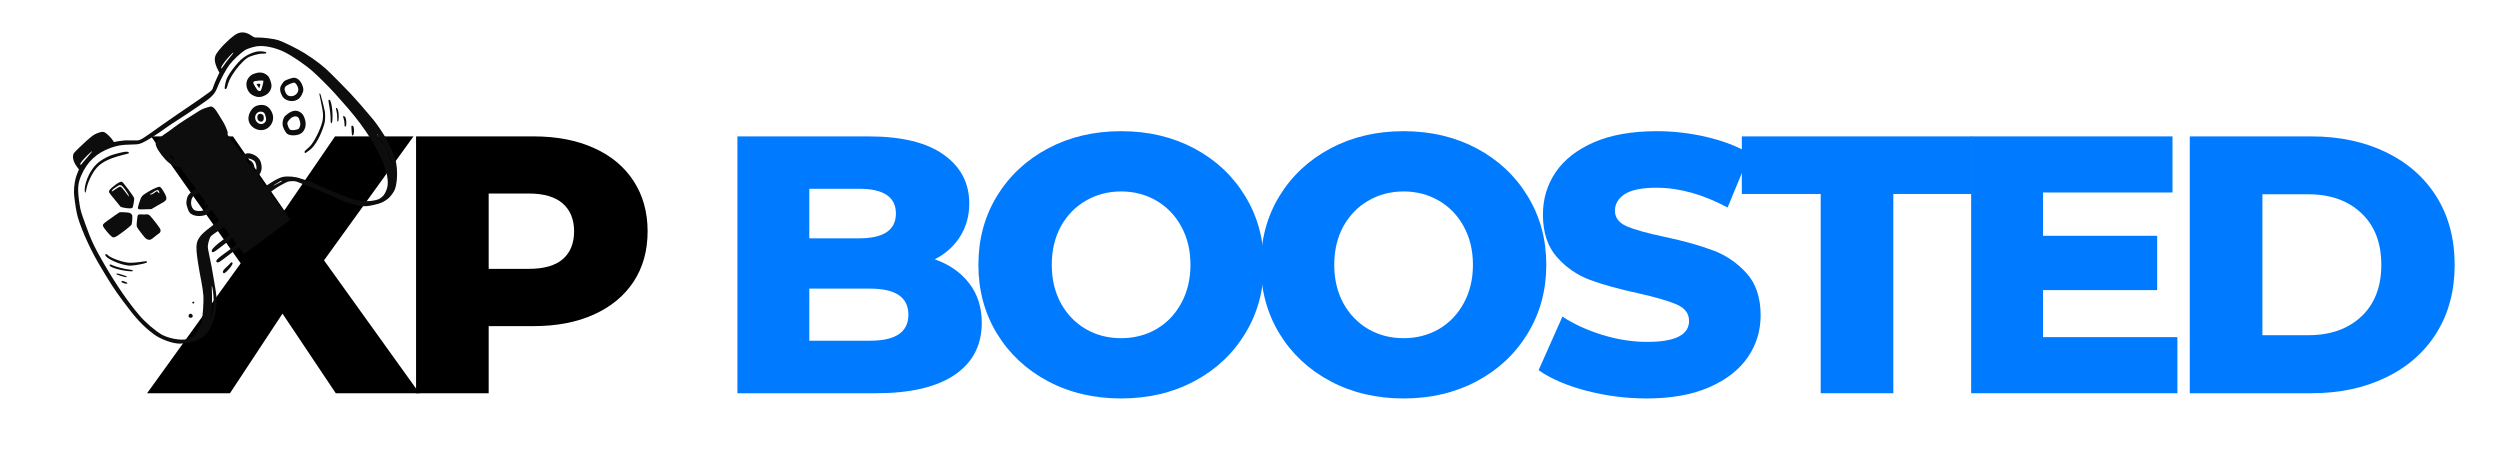 <?xml version="1.0" encoding="UTF-8"?>
<svg xmlns="http://www.w3.org/2000/svg" xmlns:xlink="http://www.w3.org/1999/xlink" width="350" zoomAndPan="magnify" viewBox="0 0 262.5 48.75" height="65" preserveAspectRatio="xMidYMid meet" version="1.0">
  <defs>
    <g></g>
    <clipPath id="af40587604">
      <path d="M 7 3 L 42 3 L 42 37 L 7 37 Z M 7 3 " clip-rule="nonzero"></path>
    </clipPath>
    <clipPath id="552e9cc94d">
      <path d="M 3.793 10.957 L 35.406 -0.363 L 45.215 27.031 L 13.605 38.352 Z M 3.793 10.957 " clip-rule="nonzero"></path>
    </clipPath>
    <clipPath id="5f6dcfc52b">
      <path d="M 3.793 10.957 L 35.406 -0.363 L 45.215 27.031 L 13.605 38.352 Z M 3.793 10.957 " clip-rule="nonzero"></path>
    </clipPath>
    <clipPath id="e2aa6a34aa">
      <path d="M 3.793 10.957 L 35.406 -0.363 L 45.215 27.031 L 13.605 38.352 Z M 3.793 10.957 " clip-rule="nonzero"></path>
    </clipPath>
    <clipPath id="dada58a83b">
      <path d="M 23 5 L 28 5 L 28 10 L 23 10 Z M 23 5 " clip-rule="nonzero"></path>
    </clipPath>
    <clipPath id="8b6694bc81">
      <path d="M 3.793 10.957 L 35.406 -0.363 L 45.215 27.031 L 13.605 38.352 Z M 3.793 10.957 " clip-rule="nonzero"></path>
    </clipPath>
    <clipPath id="bca721d773">
      <path d="M 3.793 10.957 L 35.406 -0.363 L 45.215 27.031 L 13.605 38.352 Z M 3.793 10.957 " clip-rule="nonzero"></path>
    </clipPath>
    <clipPath id="2c5aa558dc">
      <path d="M 3.793 10.957 L 35.406 -0.363 L 45.215 27.031 L 13.605 38.352 Z M 3.793 10.957 " clip-rule="nonzero"></path>
    </clipPath>
    <clipPath id="e6925257ec">
      <path d="M 25 7 L 29 7 L 29 11 L 25 11 Z M 25 7 " clip-rule="nonzero"></path>
    </clipPath>
    <clipPath id="0b31488950">
      <path d="M 3.793 10.957 L 35.406 -0.363 L 45.215 27.031 L 13.605 38.352 Z M 3.793 10.957 " clip-rule="nonzero"></path>
    </clipPath>
    <clipPath id="13aa5ba113">
      <path d="M 3.793 10.957 L 35.406 -0.363 L 45.215 27.031 L 13.605 38.352 Z M 3.793 10.957 " clip-rule="nonzero"></path>
    </clipPath>
    <clipPath id="03644eea5b">
      <path d="M 3.793 10.957 L 35.406 -0.363 L 45.215 27.031 L 13.605 38.352 Z M 3.793 10.957 " clip-rule="nonzero"></path>
    </clipPath>
    <clipPath id="690999aeec">
      <path d="M 26 8 L 28 8 L 28 10 L 26 10 Z M 26 8 " clip-rule="nonzero"></path>
    </clipPath>
    <clipPath id="d3a745df5e">
      <path d="M 3.793 10.957 L 35.406 -0.363 L 45.215 27.031 L 13.605 38.352 Z M 3.793 10.957 " clip-rule="nonzero"></path>
    </clipPath>
    <clipPath id="46de9f7572">
      <path d="M 3.793 10.957 L 35.406 -0.363 L 45.215 27.031 L 13.605 38.352 Z M 3.793 10.957 " clip-rule="nonzero"></path>
    </clipPath>
    <clipPath id="a999424105">
      <path d="M 3.793 10.957 L 35.406 -0.363 L 45.215 27.031 L 13.605 38.352 Z M 3.793 10.957 " clip-rule="nonzero"></path>
    </clipPath>
    <clipPath id="16a6e71500">
      <path d="M 16 11 L 24 11 L 24 18 L 16 18 Z M 16 11 " clip-rule="nonzero"></path>
    </clipPath>
    <clipPath id="458bcc9f40">
      <path d="M 3.793 10.957 L 35.406 -0.363 L 45.215 27.031 L 13.605 38.352 Z M 3.793 10.957 " clip-rule="nonzero"></path>
    </clipPath>
    <clipPath id="c74f0db901">
      <path d="M 3.793 10.957 L 35.406 -0.363 L 45.215 27.031 L 13.605 38.352 Z M 3.793 10.957 " clip-rule="nonzero"></path>
    </clipPath>
    <clipPath id="127a322d89">
      <path d="M 3.793 10.957 L 35.406 -0.363 L 45.215 27.031 L 13.605 38.352 Z M 3.793 10.957 " clip-rule="nonzero"></path>
    </clipPath>
    <clipPath id="bd9b0504d6">
      <path d="M 29 8 L 32 8 L 32 11 L 29 11 Z M 29 8 " clip-rule="nonzero"></path>
    </clipPath>
    <clipPath id="660792e90f">
      <path d="M 3.793 10.957 L 35.406 -0.363 L 45.215 27.031 L 13.605 38.352 Z M 3.793 10.957 " clip-rule="nonzero"></path>
    </clipPath>
    <clipPath id="e4a1f383d7">
      <path d="M 3.793 10.957 L 35.406 -0.363 L 45.215 27.031 L 13.605 38.352 Z M 3.793 10.957 " clip-rule="nonzero"></path>
    </clipPath>
    <clipPath id="18db15d7f2">
      <path d="M 3.793 10.957 L 35.406 -0.363 L 45.215 27.031 L 13.605 38.352 Z M 3.793 10.957 " clip-rule="nonzero"></path>
    </clipPath>
    <clipPath id="b327c4e1c8">
      <path d="M 8 15 L 14 15 L 14 21 L 8 21 Z M 8 15 " clip-rule="nonzero"></path>
    </clipPath>
    <clipPath id="52e0f29010">
      <path d="M 3.793 10.957 L 35.406 -0.363 L 45.215 27.031 L 13.605 38.352 Z M 3.793 10.957 " clip-rule="nonzero"></path>
    </clipPath>
    <clipPath id="6bb92a9f4e">
      <path d="M 3.793 10.957 L 35.406 -0.363 L 45.215 27.031 L 13.605 38.352 Z M 3.793 10.957 " clip-rule="nonzero"></path>
    </clipPath>
    <clipPath id="b9d23fe8a7">
      <path d="M 3.793 10.957 L 35.406 -0.363 L 45.215 27.031 L 13.605 38.352 Z M 3.793 10.957 " clip-rule="nonzero"></path>
    </clipPath>
    <clipPath id="66b404a461">
      <path d="M 26 11 L 29 11 L 29 14 L 26 14 Z M 26 11 " clip-rule="nonzero"></path>
    </clipPath>
    <clipPath id="4e2ba4b246">
      <path d="M 3.793 10.957 L 35.406 -0.363 L 45.215 27.031 L 13.605 38.352 Z M 3.793 10.957 " clip-rule="nonzero"></path>
    </clipPath>
    <clipPath id="993fc33002">
      <path d="M 3.793 10.957 L 35.406 -0.363 L 45.215 27.031 L 13.605 38.352 Z M 3.793 10.957 " clip-rule="nonzero"></path>
    </clipPath>
    <clipPath id="f3994144ae">
      <path d="M 3.793 10.957 L 35.406 -0.363 L 45.215 27.031 L 13.605 38.352 Z M 3.793 10.957 " clip-rule="nonzero"></path>
    </clipPath>
    <clipPath id="01ee8bb8fc">
      <path d="M 27 11 L 28 11 L 28 13 L 27 13 Z M 27 11 " clip-rule="nonzero"></path>
    </clipPath>
    <clipPath id="205f51e287">
      <path d="M 3.793 10.957 L 35.406 -0.363 L 45.215 27.031 L 13.605 38.352 Z M 3.793 10.957 " clip-rule="nonzero"></path>
    </clipPath>
    <clipPath id="479c075207">
      <path d="M 3.793 10.957 L 35.406 -0.363 L 45.215 27.031 L 13.605 38.352 Z M 3.793 10.957 " clip-rule="nonzero"></path>
    </clipPath>
    <clipPath id="c5dd0e536e">
      <path d="M 3.793 10.957 L 35.406 -0.363 L 45.215 27.031 L 13.605 38.352 Z M 3.793 10.957 " clip-rule="nonzero"></path>
    </clipPath>
    <clipPath id="270f198bd4">
      <path d="M 31 9 L 35 9 L 35 17 L 31 17 Z M 31 9 " clip-rule="nonzero"></path>
    </clipPath>
    <clipPath id="8d92c3f183">
      <path d="M 3.793 10.957 L 35.406 -0.363 L 45.215 27.031 L 13.605 38.352 Z M 3.793 10.957 " clip-rule="nonzero"></path>
    </clipPath>
    <clipPath id="20511c1c23">
      <path d="M 3.793 10.957 L 35.406 -0.363 L 45.215 27.031 L 13.605 38.352 Z M 3.793 10.957 " clip-rule="nonzero"></path>
    </clipPath>
    <clipPath id="d384bd87dc">
      <path d="M 3.793 10.957 L 35.406 -0.363 L 45.215 27.031 L 13.605 38.352 Z M 3.793 10.957 " clip-rule="nonzero"></path>
    </clipPath>
    <clipPath id="935a529261">
      <path d="M 29 11 L 33 11 L 33 15 L 29 15 Z M 29 11 " clip-rule="nonzero"></path>
    </clipPath>
    <clipPath id="5f292b9b6e">
      <path d="M 3.793 10.957 L 35.406 -0.363 L 45.215 27.031 L 13.605 38.352 Z M 3.793 10.957 " clip-rule="nonzero"></path>
    </clipPath>
    <clipPath id="c9b531a395">
      <path d="M 3.793 10.957 L 35.406 -0.363 L 45.215 27.031 L 13.605 38.352 Z M 3.793 10.957 " clip-rule="nonzero"></path>
    </clipPath>
    <clipPath id="0f695377f8">
      <path d="M 3.793 10.957 L 35.406 -0.363 L 45.215 27.031 L 13.605 38.352 Z M 3.793 10.957 " clip-rule="nonzero"></path>
    </clipPath>
    <clipPath id="a3c2e87add">
      <path d="M 34 10 L 35 10 L 35 13 L 34 13 Z M 34 10 " clip-rule="nonzero"></path>
    </clipPath>
    <clipPath id="133a38ead8">
      <path d="M 3.793 10.957 L 35.406 -0.363 L 45.215 27.031 L 13.605 38.352 Z M 3.793 10.957 " clip-rule="nonzero"></path>
    </clipPath>
    <clipPath id="6ca4309762">
      <path d="M 3.793 10.957 L 35.406 -0.363 L 45.215 27.031 L 13.605 38.352 Z M 3.793 10.957 " clip-rule="nonzero"></path>
    </clipPath>
    <clipPath id="a78652cbb0">
      <path d="M 3.793 10.957 L 35.406 -0.363 L 45.215 27.031 L 13.605 38.352 Z M 3.793 10.957 " clip-rule="nonzero"></path>
    </clipPath>
    <clipPath id="85d458b18a">
      <path d="M 11 19 L 15 19 L 15 22 L 11 22 Z M 11 19 " clip-rule="nonzero"></path>
    </clipPath>
    <clipPath id="baa7077132">
      <path d="M 3.793 10.957 L 35.406 -0.363 L 45.215 27.031 L 13.605 38.352 Z M 3.793 10.957 " clip-rule="nonzero"></path>
    </clipPath>
    <clipPath id="277a03a171">
      <path d="M 3.793 10.957 L 35.406 -0.363 L 45.215 27.031 L 13.605 38.352 Z M 3.793 10.957 " clip-rule="nonzero"></path>
    </clipPath>
    <clipPath id="4ecadf8244">
      <path d="M 3.793 10.957 L 35.406 -0.363 L 45.215 27.031 L 13.605 38.352 Z M 3.793 10.957 " clip-rule="nonzero"></path>
    </clipPath>
    <clipPath id="e0fbf50fb7">
      <path d="M 35 11 L 36 11 L 36 13 L 35 13 Z M 35 11 " clip-rule="nonzero"></path>
    </clipPath>
    <clipPath id="3c48974f06">
      <path d="M 3.793 10.957 L 35.406 -0.363 L 45.215 27.031 L 13.605 38.352 Z M 3.793 10.957 " clip-rule="nonzero"></path>
    </clipPath>
    <clipPath id="5a903c13fb">
      <path d="M 3.793 10.957 L 35.406 -0.363 L 45.215 27.031 L 13.605 38.352 Z M 3.793 10.957 " clip-rule="nonzero"></path>
    </clipPath>
    <clipPath id="bc2edced60">
      <path d="M 3.793 10.957 L 35.406 -0.363 L 45.215 27.031 L 13.605 38.352 Z M 3.793 10.957 " clip-rule="nonzero"></path>
    </clipPath>
    <clipPath id="ac4f5255a9">
      <path d="M 36 12 L 37 12 L 37 14 L 36 14 Z M 36 12 " clip-rule="nonzero"></path>
    </clipPath>
    <clipPath id="92a2f12c95">
      <path d="M 3.793 10.957 L 35.406 -0.363 L 45.215 27.031 L 13.605 38.352 Z M 3.793 10.957 " clip-rule="nonzero"></path>
    </clipPath>
    <clipPath id="a5669e6906">
      <path d="M 3.793 10.957 L 35.406 -0.363 L 45.215 27.031 L 13.605 38.352 Z M 3.793 10.957 " clip-rule="nonzero"></path>
    </clipPath>
    <clipPath id="dd7f29855c">
      <path d="M 3.793 10.957 L 35.406 -0.363 L 45.215 27.031 L 13.605 38.352 Z M 3.793 10.957 " clip-rule="nonzero"></path>
    </clipPath>
    <clipPath id="8cd10191b3">
      <path d="M 23 16 L 24 16 L 24 18 L 23 18 Z M 23 16 " clip-rule="nonzero"></path>
    </clipPath>
    <clipPath id="06cd5795e5">
      <path d="M 3.793 10.957 L 35.406 -0.363 L 45.215 27.031 L 13.605 38.352 Z M 3.793 10.957 " clip-rule="nonzero"></path>
    </clipPath>
    <clipPath id="28d21047ee">
      <path d="M 3.793 10.957 L 35.406 -0.363 L 45.215 27.031 L 13.605 38.352 Z M 3.793 10.957 " clip-rule="nonzero"></path>
    </clipPath>
    <clipPath id="f927208d34">
      <path d="M 3.793 10.957 L 35.406 -0.363 L 45.215 27.031 L 13.605 38.352 Z M 3.793 10.957 " clip-rule="nonzero"></path>
    </clipPath>
    <clipPath id="ec8ed4731c">
      <path d="M 24 16 L 28 16 L 28 19 L 24 19 Z M 24 16 " clip-rule="nonzero"></path>
    </clipPath>
    <clipPath id="f774a1a666">
      <path d="M 3.793 10.957 L 35.406 -0.363 L 45.215 27.031 L 13.605 38.352 Z M 3.793 10.957 " clip-rule="nonzero"></path>
    </clipPath>
    <clipPath id="ac3da862fe">
      <path d="M 3.793 10.957 L 35.406 -0.363 L 45.215 27.031 L 13.605 38.352 Z M 3.793 10.957 " clip-rule="nonzero"></path>
    </clipPath>
    <clipPath id="fe4b720b1a">
      <path d="M 3.793 10.957 L 35.406 -0.363 L 45.215 27.031 L 13.605 38.352 Z M 3.793 10.957 " clip-rule="nonzero"></path>
    </clipPath>
    <clipPath id="45bdfe0960">
      <path d="M 26 16 L 27 16 L 27 18 L 26 18 Z M 26 16 " clip-rule="nonzero"></path>
    </clipPath>
    <clipPath id="3e4a01b310">
      <path d="M 3.793 10.957 L 35.406 -0.363 L 45.215 27.031 L 13.605 38.352 Z M 3.793 10.957 " clip-rule="nonzero"></path>
    </clipPath>
    <clipPath id="7433d0a615">
      <path d="M 3.793 10.957 L 35.406 -0.363 L 45.215 27.031 L 13.605 38.352 Z M 3.793 10.957 " clip-rule="nonzero"></path>
    </clipPath>
    <clipPath id="343e7ca5ce">
      <path d="M 3.793 10.957 L 35.406 -0.363 L 45.215 27.031 L 13.605 38.352 Z M 3.793 10.957 " clip-rule="nonzero"></path>
    </clipPath>
    <clipPath id="f6c2497ba9">
      <path d="M 14 19 L 18 19 L 18 22 L 14 22 Z M 14 19 " clip-rule="nonzero"></path>
    </clipPath>
    <clipPath id="b6e1034a8f">
      <path d="M 3.793 10.957 L 35.406 -0.363 L 45.215 27.031 L 13.605 38.352 Z M 3.793 10.957 " clip-rule="nonzero"></path>
    </clipPath>
    <clipPath id="f45642600e">
      <path d="M 3.793 10.957 L 35.406 -0.363 L 45.215 27.031 L 13.605 38.352 Z M 3.793 10.957 " clip-rule="nonzero"></path>
    </clipPath>
    <clipPath id="998d4e4142">
      <path d="M 3.793 10.957 L 35.406 -0.363 L 45.215 27.031 L 13.605 38.352 Z M 3.793 10.957 " clip-rule="nonzero"></path>
    </clipPath>
    <clipPath id="370d1b5443">
      <path d="M 22 17 L 23 17 L 23 19 L 22 19 Z M 22 17 " clip-rule="nonzero"></path>
    </clipPath>
    <clipPath id="26dd1675cb">
      <path d="M 3.793 10.957 L 35.406 -0.363 L 45.215 27.031 L 13.605 38.352 Z M 3.793 10.957 " clip-rule="nonzero"></path>
    </clipPath>
    <clipPath id="75cc9bec97">
      <path d="M 3.793 10.957 L 35.406 -0.363 L 45.215 27.031 L 13.605 38.352 Z M 3.793 10.957 " clip-rule="nonzero"></path>
    </clipPath>
    <clipPath id="db3cb928b8">
      <path d="M 3.793 10.957 L 35.406 -0.363 L 45.215 27.031 L 13.605 38.352 Z M 3.793 10.957 " clip-rule="nonzero"></path>
    </clipPath>
    <clipPath id="49c31ffc39">
      <path d="M 20 18 L 22 18 L 22 20 L 20 20 Z M 20 18 " clip-rule="nonzero"></path>
    </clipPath>
    <clipPath id="3f664d0aba">
      <path d="M 3.793 10.957 L 35.406 -0.363 L 45.215 27.031 L 13.605 38.352 Z M 3.793 10.957 " clip-rule="nonzero"></path>
    </clipPath>
    <clipPath id="9128c92e87">
      <path d="M 3.793 10.957 L 35.406 -0.363 L 45.215 27.031 L 13.605 38.352 Z M 3.793 10.957 " clip-rule="nonzero"></path>
    </clipPath>
    <clipPath id="d1bf0b180b">
      <path d="M 3.793 10.957 L 35.406 -0.363 L 45.215 27.031 L 13.605 38.352 Z M 3.793 10.957 " clip-rule="nonzero"></path>
    </clipPath>
    <clipPath id="251c0b6caf">
      <path d="M 36 13 L 38 13 L 38 15 L 36 15 Z M 36 13 " clip-rule="nonzero"></path>
    </clipPath>
    <clipPath id="7b6eed0bfa">
      <path d="M 3.793 10.957 L 35.406 -0.363 L 45.215 27.031 L 13.605 38.352 Z M 3.793 10.957 " clip-rule="nonzero"></path>
    </clipPath>
    <clipPath id="edbe1633cd">
      <path d="M 3.793 10.957 L 35.406 -0.363 L 45.215 27.031 L 13.605 38.352 Z M 3.793 10.957 " clip-rule="nonzero"></path>
    </clipPath>
    <clipPath id="d3c52862cd">
      <path d="M 3.793 10.957 L 35.406 -0.363 L 45.215 27.031 L 13.605 38.352 Z M 3.793 10.957 " clip-rule="nonzero"></path>
    </clipPath>
    <clipPath id="e73c498534">
      <path d="M 10 22 L 14 22 L 14 25 L 10 25 Z M 10 22 " clip-rule="nonzero"></path>
    </clipPath>
    <clipPath id="f4967df16f">
      <path d="M 3.793 10.957 L 35.406 -0.363 L 45.215 27.031 L 13.605 38.352 Z M 3.793 10.957 " clip-rule="nonzero"></path>
    </clipPath>
    <clipPath id="b11609f10b">
      <path d="M 3.793 10.957 L 35.406 -0.363 L 45.215 27.031 L 13.605 38.352 Z M 3.793 10.957 " clip-rule="nonzero"></path>
    </clipPath>
    <clipPath id="330dc4b167">
      <path d="M 3.793 10.957 L 35.406 -0.363 L 45.215 27.031 L 13.605 38.352 Z M 3.793 10.957 " clip-rule="nonzero"></path>
    </clipPath>
    <clipPath id="76be38a9a8">
      <path d="M 19 19 L 23 19 L 23 23 L 19 23 Z M 19 19 " clip-rule="nonzero"></path>
    </clipPath>
    <clipPath id="81903fa696">
      <path d="M 3.793 10.957 L 35.406 -0.363 L 45.215 27.031 L 13.605 38.352 Z M 3.793 10.957 " clip-rule="nonzero"></path>
    </clipPath>
    <clipPath id="f3ee913e44">
      <path d="M 3.793 10.957 L 35.406 -0.363 L 45.215 27.031 L 13.605 38.352 Z M 3.793 10.957 " clip-rule="nonzero"></path>
    </clipPath>
    <clipPath id="750005be6a">
      <path d="M 3.793 10.957 L 35.406 -0.363 L 45.215 27.031 L 13.605 38.352 Z M 3.793 10.957 " clip-rule="nonzero"></path>
    </clipPath>
    <clipPath id="4e81d9b05a">
      <path d="M 21 20 L 22 20 L 22 22 L 21 22 Z M 21 20 " clip-rule="nonzero"></path>
    </clipPath>
    <clipPath id="3bad9a60c9">
      <path d="M 3.793 10.957 L 35.406 -0.363 L 45.215 27.031 L 13.605 38.352 Z M 3.793 10.957 " clip-rule="nonzero"></path>
    </clipPath>
    <clipPath id="1d9b7cd0e3">
      <path d="M 3.793 10.957 L 35.406 -0.363 L 45.215 27.031 L 13.605 38.352 Z M 3.793 10.957 " clip-rule="nonzero"></path>
    </clipPath>
    <clipPath id="b3f45cfc22">
      <path d="M 3.793 10.957 L 35.406 -0.363 L 45.215 27.031 L 13.605 38.352 Z M 3.793 10.957 " clip-rule="nonzero"></path>
    </clipPath>
    <clipPath id="130acd0938">
      <path d="M 14 22 L 17 22 L 17 26 L 14 26 Z M 14 22 " clip-rule="nonzero"></path>
    </clipPath>
    <clipPath id="b65eecab43">
      <path d="M 3.793 10.957 L 35.406 -0.363 L 45.215 27.031 L 13.605 38.352 Z M 3.793 10.957 " clip-rule="nonzero"></path>
    </clipPath>
    <clipPath id="533bfc93b5">
      <path d="M 3.793 10.957 L 35.406 -0.363 L 45.215 27.031 L 13.605 38.352 Z M 3.793 10.957 " clip-rule="nonzero"></path>
    </clipPath>
    <clipPath id="80bc7fa6f1">
      <path d="M 3.793 10.957 L 35.406 -0.363 L 45.215 27.031 L 13.605 38.352 Z M 3.793 10.957 " clip-rule="nonzero"></path>
    </clipPath>
    <clipPath id="8abdde0c2a">
      <path d="M 11 26 L 16 26 L 16 28 L 11 28 Z M 11 26 " clip-rule="nonzero"></path>
    </clipPath>
    <clipPath id="3d77a9a259">
      <path d="M 3.793 10.957 L 35.406 -0.363 L 45.215 27.031 L 13.605 38.352 Z M 3.793 10.957 " clip-rule="nonzero"></path>
    </clipPath>
    <clipPath id="f28f85b640">
      <path d="M 3.793 10.957 L 35.406 -0.363 L 45.215 27.031 L 13.605 38.352 Z M 3.793 10.957 " clip-rule="nonzero"></path>
    </clipPath>
    <clipPath id="27f41ba162">
      <path d="M 3.793 10.957 L 35.406 -0.363 L 45.215 27.031 L 13.605 38.352 Z M 3.793 10.957 " clip-rule="nonzero"></path>
    </clipPath>
    <clipPath id="ef633c7f04">
      <path d="M 11 27 L 14 27 L 14 29 L 11 29 Z M 11 27 " clip-rule="nonzero"></path>
    </clipPath>
    <clipPath id="b491e6e4f4">
      <path d="M 3.793 10.957 L 35.406 -0.363 L 45.215 27.031 L 13.605 38.352 Z M 3.793 10.957 " clip-rule="nonzero"></path>
    </clipPath>
    <clipPath id="b657bca9c6">
      <path d="M 3.793 10.957 L 35.406 -0.363 L 45.215 27.031 L 13.605 38.352 Z M 3.793 10.957 " clip-rule="nonzero"></path>
    </clipPath>
    <clipPath id="b9d6e5ea37">
      <path d="M 3.793 10.957 L 35.406 -0.363 L 45.215 27.031 L 13.605 38.352 Z M 3.793 10.957 " clip-rule="nonzero"></path>
    </clipPath>
    <clipPath id="208c848677">
      <path d="M 12 28 L 14 28 L 14 30 L 12 30 Z M 12 28 " clip-rule="nonzero"></path>
    </clipPath>
    <clipPath id="81c1aff210">
      <path d="M 3.793 10.957 L 35.406 -0.363 L 45.215 27.031 L 13.605 38.352 Z M 3.793 10.957 " clip-rule="nonzero"></path>
    </clipPath>
    <clipPath id="bb45325e5c">
      <path d="M 3.793 10.957 L 35.406 -0.363 L 45.215 27.031 L 13.605 38.352 Z M 3.793 10.957 " clip-rule="nonzero"></path>
    </clipPath>
    <clipPath id="2f02f63846">
      <path d="M 3.793 10.957 L 35.406 -0.363 L 45.215 27.031 L 13.605 38.352 Z M 3.793 10.957 " clip-rule="nonzero"></path>
    </clipPath>
    <clipPath id="442c65cfd2">
      <path d="M 12 29 L 14 29 L 14 30 L 12 30 Z M 12 29 " clip-rule="nonzero"></path>
    </clipPath>
    <clipPath id="869ea37956">
      <path d="M 3.793 10.957 L 35.406 -0.363 L 45.215 27.031 L 13.605 38.352 Z M 3.793 10.957 " clip-rule="nonzero"></path>
    </clipPath>
    <clipPath id="3a92569720">
      <path d="M 3.793 10.957 L 35.406 -0.363 L 45.215 27.031 L 13.605 38.352 Z M 3.793 10.957 " clip-rule="nonzero"></path>
    </clipPath>
    <clipPath id="6c62139175">
      <path d="M 3.793 10.957 L 35.406 -0.363 L 45.215 27.031 L 13.605 38.352 Z M 3.793 10.957 " clip-rule="nonzero"></path>
    </clipPath>
    <clipPath id="706c7a26ac">
      <path d="M 20 31 L 21 31 L 21 32 L 20 32 Z M 20 31 " clip-rule="nonzero"></path>
    </clipPath>
    <clipPath id="b5483386d5">
      <path d="M 3.793 10.957 L 35.406 -0.363 L 45.215 27.031 L 13.605 38.352 Z M 3.793 10.957 " clip-rule="nonzero"></path>
    </clipPath>
    <clipPath id="6e0acd1a0c">
      <path d="M 3.793 10.957 L 35.406 -0.363 L 45.215 27.031 L 13.605 38.352 Z M 3.793 10.957 " clip-rule="nonzero"></path>
    </clipPath>
    <clipPath id="dd7700dec1">
      <path d="M 3.793 10.957 L 35.406 -0.363 L 45.215 27.031 L 13.605 38.352 Z M 3.793 10.957 " clip-rule="nonzero"></path>
    </clipPath>
    <clipPath id="e4c8ce4104">
      <path d="M 19 32 L 21 32 L 21 34 L 19 34 Z M 19 32 " clip-rule="nonzero"></path>
    </clipPath>
    <clipPath id="2ff4c603ca">
      <path d="M 3.793 10.957 L 35.406 -0.363 L 45.215 27.031 L 13.605 38.352 Z M 3.793 10.957 " clip-rule="nonzero"></path>
    </clipPath>
    <clipPath id="2d7c6f026e">
      <path d="M 3.793 10.957 L 35.406 -0.363 L 45.215 27.031 L 13.605 38.352 Z M 3.793 10.957 " clip-rule="nonzero"></path>
    </clipPath>
    <clipPath id="32ead43ae6">
      <path d="M 3.793 10.957 L 35.406 -0.363 L 45.215 27.031 L 13.605 38.352 Z M 3.793 10.957 " clip-rule="nonzero"></path>
    </clipPath>
    <clipPath id="c2190e9a8b">
      <path d="M 22 22 L 27 22 L 27 27 L 22 27 Z M 22 22 " clip-rule="nonzero"></path>
    </clipPath>
    <clipPath id="8bf62cb76e">
      <path d="M 3.793 10.957 L 35.406 -0.363 L 45.215 27.031 L 13.605 38.352 Z M 3.793 10.957 " clip-rule="nonzero"></path>
    </clipPath>
    <clipPath id="28c1c0a490">
      <path d="M 3.793 10.957 L 35.406 -0.363 L 45.215 27.031 L 13.605 38.352 Z M 3.793 10.957 " clip-rule="nonzero"></path>
    </clipPath>
    <clipPath id="be4a1860cd">
      <path d="M 3.793 10.957 L 35.406 -0.363 L 45.215 27.031 L 13.605 38.352 Z M 3.793 10.957 " clip-rule="nonzero"></path>
    </clipPath>
    <clipPath id="3ee619d097">
      <path d="M 22 25 L 26 25 L 26 28 L 22 28 Z M 22 25 " clip-rule="nonzero"></path>
    </clipPath>
    <clipPath id="2f62ceeb8f">
      <path d="M 3.793 10.957 L 35.406 -0.363 L 45.215 27.031 L 13.605 38.352 Z M 3.793 10.957 " clip-rule="nonzero"></path>
    </clipPath>
    <clipPath id="f09cb5cfbd">
      <path d="M 3.793 10.957 L 35.406 -0.363 L 45.215 27.031 L 13.605 38.352 Z M 3.793 10.957 " clip-rule="nonzero"></path>
    </clipPath>
    <clipPath id="5f4f067a0a">
      <path d="M 3.793 10.957 L 35.406 -0.363 L 45.215 27.031 L 13.605 38.352 Z M 3.793 10.957 " clip-rule="nonzero"></path>
    </clipPath>
    <clipPath id="7db1ca3bec">
      <path d="M 23 27 L 25 27 L 25 29 L 23 29 Z M 23 27 " clip-rule="nonzero"></path>
    </clipPath>
    <clipPath id="399b9f6848">
      <path d="M 3.793 10.957 L 35.406 -0.363 L 45.215 27.031 L 13.605 38.352 Z M 3.793 10.957 " clip-rule="nonzero"></path>
    </clipPath>
    <clipPath id="45f473b4f0">
      <path d="M 3.793 10.957 L 35.406 -0.363 L 45.215 27.031 L 13.605 38.352 Z M 3.793 10.957 " clip-rule="nonzero"></path>
    </clipPath>
    <clipPath id="b760a7fc3e">
      <path d="M 3.793 10.957 L 35.406 -0.363 L 45.215 27.031 L 13.605 38.352 Z M 3.793 10.957 " clip-rule="nonzero"></path>
    </clipPath>
    <clipPath id="8bc670e3b5">
      <path d="M 16 11 L 31 11 L 31 27 L 16 27 Z M 16 11 " clip-rule="nonzero"></path>
    </clipPath>
    <clipPath id="33c7fa299b">
      <path d="M 16.984 14.961 L 21.852 11.375 L 30.48 23.094 L 25.613 26.676 Z M 16.984 14.961 " clip-rule="nonzero"></path>
    </clipPath>
  </defs>
  <g fill="#000000" fill-opacity="1">
    <g transform="translate(15.522, 41.29)">
      <g>
        <path d="M 19.734 0 L 14.141 -8.359 L 8.625 0 L -0.078 0 L 9.75 -13.641 L 0.344 -26.969 L 8.938 -26.969 L 14.328 -19.188 L 19.656 -26.969 L 27.891 -26.969 L 18.5 -13.953 L 28.516 0 Z M 19.734 0 "></path>
      </g>
    </g>
  </g>
  <g fill="#000000" fill-opacity="1">
    <g transform="translate(40.983, 41.29)">
      <g>
        <path d="M 15.031 -26.969 C 17.469 -26.969 19.582 -26.562 21.375 -25.75 C 23.176 -24.945 24.566 -23.789 25.547 -22.281 C 26.523 -20.781 27.016 -19.02 27.016 -17 C 27.016 -14.969 26.523 -13.207 25.547 -11.719 C 24.566 -10.227 23.176 -9.078 21.375 -8.266 C 19.582 -7.453 17.469 -7.047 15.031 -7.047 L 10.328 -7.047 L 10.328 0 L 2.703 0 L 2.703 -26.969 Z M 14.562 -13.062 C 16.133 -13.062 17.316 -13.398 18.109 -14.078 C 18.898 -14.766 19.297 -15.738 19.297 -17 C 19.297 -18.25 18.898 -19.223 18.109 -19.922 C 17.316 -20.617 16.133 -20.969 14.562 -20.969 L 10.328 -20.969 L 10.328 -13.062 Z M 14.562 -13.062 "></path>
      </g>
    </g>
  </g>
  <g fill="#000000" fill-opacity="1">
    <g transform="translate(66.445, 41.29)">
      <g></g>
    </g>
  </g>
  <g fill="#007bff" fill-opacity="1">
    <g transform="translate(74.726, 41.29)">
      <g>
        <path d="M 23.422 -14.062 C 24.961 -13.52 26.172 -12.676 27.047 -11.531 C 27.922 -10.395 28.359 -9.016 28.359 -7.391 C 28.359 -5.035 27.406 -3.211 25.5 -1.922 C 23.602 -0.641 20.859 0 17.266 0 L 2.703 0 L 2.703 -26.969 L 16.484 -26.969 C 19.93 -26.969 22.551 -26.332 24.344 -25.062 C 26.145 -23.789 27.047 -22.078 27.047 -19.922 C 27.047 -18.641 26.727 -17.488 26.094 -16.469 C 25.469 -15.457 24.578 -14.656 23.422 -14.062 Z M 10.25 -21.469 L 10.25 -16.266 L 15.484 -16.266 C 18.055 -16.266 19.344 -17.133 19.344 -18.875 C 19.344 -20.602 18.055 -21.469 15.484 -21.469 Z M 16.641 -5.516 C 19.316 -5.516 20.656 -6.426 20.656 -8.25 C 20.656 -10.07 19.316 -10.984 16.641 -10.984 L 10.25 -10.984 L 10.25 -5.516 Z M 16.641 -5.516 "></path>
      </g>
    </g>
  </g>
  <g fill="#007bff" fill-opacity="1">
    <g transform="translate(101.42, 41.29)">
      <g>
        <path d="M 16.297 0.547 C 13.441 0.547 10.879 -0.055 8.609 -1.266 C 6.336 -2.473 4.551 -4.145 3.25 -6.281 C 1.957 -8.414 1.312 -10.816 1.312 -13.484 C 1.312 -16.16 1.957 -18.562 3.25 -20.688 C 4.551 -22.82 6.336 -24.492 8.609 -25.703 C 10.879 -26.91 13.441 -27.516 16.297 -27.516 C 19.148 -27.516 21.711 -26.91 23.984 -25.703 C 26.254 -24.492 28.035 -22.82 29.328 -20.688 C 30.629 -18.562 31.281 -16.16 31.281 -13.484 C 31.281 -10.816 30.629 -8.414 29.328 -6.281 C 28.035 -4.145 26.254 -2.473 23.984 -1.266 C 21.711 -0.055 19.148 0.547 16.297 0.547 Z M 16.297 -5.781 C 17.66 -5.781 18.895 -6.098 20 -6.734 C 21.102 -7.379 21.973 -8.285 22.609 -9.453 C 23.254 -10.629 23.578 -11.973 23.578 -13.484 C 23.578 -15.004 23.254 -16.348 22.609 -17.516 C 21.973 -18.68 21.102 -19.582 20 -20.219 C 18.895 -20.863 17.66 -21.188 16.297 -21.188 C 14.93 -21.188 13.695 -20.863 12.594 -20.219 C 11.488 -19.582 10.613 -18.68 9.969 -17.516 C 9.332 -16.348 9.016 -15.004 9.016 -13.484 C 9.016 -11.973 9.332 -10.629 9.969 -9.453 C 10.613 -8.285 11.488 -7.379 12.594 -6.734 C 13.695 -6.098 14.93 -5.781 16.297 -5.781 Z M 16.297 -5.781 "></path>
      </g>
    </g>
  </g>
  <g fill="#007bff" fill-opacity="1">
    <g transform="translate(131.08, 41.29)">
      <g>
        <path d="M 16.297 0.547 C 13.441 0.547 10.879 -0.055 8.609 -1.266 C 6.336 -2.473 4.551 -4.145 3.25 -6.281 C 1.957 -8.414 1.312 -10.816 1.312 -13.484 C 1.312 -16.16 1.957 -18.562 3.25 -20.688 C 4.551 -22.82 6.336 -24.492 8.609 -25.703 C 10.879 -26.91 13.441 -27.516 16.297 -27.516 C 19.148 -27.516 21.711 -26.91 23.984 -25.703 C 26.254 -24.492 28.035 -22.82 29.328 -20.688 C 30.629 -18.562 31.281 -16.16 31.281 -13.484 C 31.281 -10.816 30.629 -8.414 29.328 -6.281 C 28.035 -4.145 26.254 -2.473 23.984 -1.266 C 21.711 -0.055 19.148 0.547 16.297 0.547 Z M 16.297 -5.781 C 17.66 -5.781 18.895 -6.098 20 -6.734 C 21.102 -7.379 21.973 -8.285 22.609 -9.453 C 23.254 -10.629 23.578 -11.973 23.578 -13.484 C 23.578 -15.004 23.254 -16.348 22.609 -17.516 C 21.973 -18.68 21.102 -19.582 20 -20.219 C 18.895 -20.863 17.66 -21.188 16.297 -21.188 C 14.93 -21.188 13.695 -20.863 12.594 -20.219 C 11.488 -19.582 10.613 -18.68 9.969 -17.516 C 9.332 -16.348 9.016 -15.004 9.016 -13.484 C 9.016 -11.973 9.332 -10.629 9.969 -9.453 C 10.613 -8.285 11.488 -7.379 12.594 -6.734 C 13.695 -6.098 14.93 -5.781 16.297 -5.781 Z M 16.297 -5.781 "></path>
      </g>
    </g>
  </g>
  <g fill="#007bff" fill-opacity="1">
    <g transform="translate(160.741, 41.29)">
      <g>
        <path d="M 12.172 0.547 C 9.992 0.547 7.875 0.273 5.812 -0.266 C 3.758 -0.805 2.094 -1.523 0.812 -2.422 L 3.312 -8.047 C 4.52 -7.254 5.922 -6.613 7.516 -6.125 C 9.109 -5.633 10.676 -5.391 12.219 -5.391 C 15.145 -5.391 16.609 -6.125 16.609 -7.594 C 16.609 -8.363 16.191 -8.93 15.359 -9.297 C 14.523 -9.672 13.18 -10.066 11.328 -10.484 C 9.297 -10.922 7.598 -11.391 6.234 -11.891 C 4.879 -12.391 3.711 -13.191 2.734 -14.297 C 1.754 -15.398 1.266 -16.891 1.266 -18.766 C 1.266 -20.41 1.711 -21.895 2.609 -23.219 C 3.516 -24.539 4.859 -25.586 6.641 -26.359 C 8.43 -27.129 10.625 -27.516 13.219 -27.516 C 14.988 -27.516 16.734 -27.312 18.453 -26.906 C 20.172 -26.508 21.688 -25.926 23 -25.156 L 20.656 -19.5 C 18.082 -20.883 15.586 -21.578 13.172 -21.578 C 11.66 -21.578 10.555 -21.352 9.859 -20.906 C 9.172 -20.457 8.828 -19.875 8.828 -19.156 C 8.828 -18.438 9.238 -17.895 10.062 -17.531 C 10.883 -17.176 12.207 -16.805 14.031 -16.422 C 16.082 -15.984 17.781 -15.508 19.125 -15 C 20.477 -14.5 21.648 -13.703 22.641 -12.609 C 23.629 -11.523 24.125 -10.047 24.125 -8.172 C 24.125 -6.547 23.672 -5.078 22.766 -3.766 C 21.867 -2.461 20.52 -1.414 18.719 -0.625 C 16.926 0.156 14.742 0.547 12.172 0.547 Z M 12.172 0.547 "></path>
      </g>
    </g>
  </g>
  <g fill="#007bff" fill-opacity="1">
    <g transform="translate(182.735, 41.29)">
      <g>
        <path d="M 8.438 -20.922 L 0.156 -20.922 L 0.156 -26.969 L 24.312 -26.969 L 24.312 -20.922 L 16.062 -20.922 L 16.062 0 L 8.438 0 Z M 8.438 -20.922 "></path>
      </g>
    </g>
  </g>
  <g fill="#007bff" fill-opacity="1">
    <g transform="translate(204.268, 41.29)">
      <g>
        <path d="M 24.359 -5.891 L 24.359 0 L 2.703 0 L 2.703 -26.969 L 23.844 -26.969 L 23.844 -21.078 L 10.25 -21.078 L 10.25 -16.531 L 22.234 -16.531 L 22.234 -10.828 L 10.25 -10.828 L 10.25 -5.891 Z M 24.359 -5.891 "></path>
      </g>
    </g>
  </g>
  <g fill="#007bff" fill-opacity="1">
    <g transform="translate(227.225, 41.29)">
      <g>
        <path d="M 2.703 -26.969 L 15.453 -26.969 C 18.398 -26.969 21.016 -26.414 23.297 -25.312 C 25.586 -24.207 27.363 -22.641 28.625 -20.609 C 29.883 -18.578 30.516 -16.203 30.516 -13.484 C 30.516 -10.766 29.883 -8.391 28.625 -6.359 C 27.363 -4.328 25.586 -2.758 23.297 -1.656 C 21.016 -0.551 18.398 0 15.453 0 L 2.703 0 Z M 15.141 -6.094 C 17.453 -6.094 19.305 -6.742 20.703 -8.047 C 22.109 -9.359 22.812 -11.172 22.812 -13.484 C 22.812 -15.797 22.109 -17.609 20.703 -18.922 C 19.305 -20.234 17.453 -20.891 15.141 -20.891 L 10.328 -20.891 L 10.328 -6.094 Z M 15.141 -6.094 "></path>
      </g>
    </g>
  </g>
  <g fill="#000000" fill-opacity="1">
    <g transform="translate(256.116, 41.29)">
      <g></g>
    </g>
  </g>
  <g clip-path="url(#af40587604)">
    <g clip-path="url(#552e9cc94d)">
      <g clip-path="url(#5f6dcfc52b)">
        <g clip-path="url(#e2aa6a34aa)">
          <path fill="#0d0d0d" d="M 24.641 3.691 C 23.93 4.195 23.02 5.137 22.691 5.699 C 22.469 6.086 22.52 6.59 22.836 7.238 L 23.035 7.633 L 22.773 8.195 C 22.629 8.504 22.461 8.91 22.402 9.094 C 22.301 9.418 22.281 9.445 21.969 9.691 C 21.625 9.957 20.238 10.918 18.562 12.047 C 18.055 12.391 17.383 12.855 17.074 13.078 C 15.074 14.52 14.762 14.719 14.449 14.742 C 14.348 14.75 14.039 14.75 13.777 14.742 C 13.512 14.738 13.195 14.734 13.074 14.746 C 12.879 14.754 12.074 14.875 11.977 14.91 C 11.961 14.918 11.895 14.84 11.844 14.738 C 11.727 14.523 11.211 14.012 11.016 13.91 C 10.824 13.812 10.672 13.824 10.316 13.949 C 9.805 14.133 9.59 14.301 8.363 15.457 C 8.086 15.723 7.82 15.992 7.77 16.066 C 7.551 16.383 7.676 16.977 8.07 17.504 L 8.289 17.793 L 8.102 18.242 C 7.891 18.727 7.762 19.5 7.766 20.184 C 7.77 20.562 7.918 21.664 8.066 22.387 C 8.305 23.539 9.332 25.918 10.32 27.602 C 11.547 29.688 11.969 30.34 12.918 31.621 C 14.254 33.43 15.004 34.238 16.156 35.098 C 16.863 35.625 18.098 36.074 18.852 36.082 C 19.664 36.086 20.711 35.805 21.234 35.438 C 21.684 35.121 21.859 34.902 22.137 34.324 C 22.469 33.629 22.609 33.145 22.699 32.379 C 22.801 31.523 22.77 31.145 22.477 29.496 C 22.34 28.719 22.223 28.047 22.219 28.008 C 22.215 27.969 22.121 27.508 22.008 26.98 C 21.844 26.223 21.805 25.973 21.828 25.766 C 21.879 25.379 22.027 24.93 22.152 24.789 C 22.215 24.727 22.586 24.457 22.98 24.191 C 23.371 23.926 24.004 23.465 24.379 23.164 C 24.754 22.863 25.242 22.5 25.461 22.352 C 26.016 21.98 27.031 21.223 28.027 20.453 C 28.656 19.961 29.027 19.707 29.48 19.453 C 30.227 19.043 30.219 19.047 30.652 19.023 C 30.906 19.008 31.078 19.039 31.273 19.117 C 31.422 19.18 31.801 19.328 32.117 19.445 C 32.977 19.758 33.555 20 34.918 20.605 C 36.285 21.215 36.555 21.312 37.281 21.496 C 38.098 21.703 38.523 21.703 39.359 21.492 C 40.035 21.328 40.254 21.227 40.734 20.867 C 40.988 20.668 41.383 20.137 41.477 19.852 C 41.781 18.961 41.762 17.391 41.441 16.5 C 41.234 15.926 40.629 14.664 40.332 14.191 C 39.734 13.254 39.426 12.82 38.855 12.16 C 38.539 11.793 38.066 11.242 37.805 10.934 C 37.191 10.223 36.457 9.438 35.746 8.734 C 35.434 8.43 34.992 7.984 34.762 7.746 C 34.098 7.055 33.121 6.293 31.984 5.586 C 31.211 5.105 29.719 4.371 29.195 4.207 C 28.77 4.074 27.508 3.918 27.055 3.941 C 26.75 3.953 26.703 3.941 26.453 3.77 C 25.785 3.305 25.219 3.281 24.641 3.688 Z M 24.5 5.543 C 24.508 5.566 24.344 5.785 24.133 6.035 C 23.918 6.289 23.637 6.656 23.512 6.852 C 23.383 7.047 23.262 7.203 23.246 7.191 C 23.117 7.133 23.488 6.559 24.051 5.941 C 24.434 5.531 24.48 5.484 24.5 5.543 Z M 26.922 4.867 C 27.676 4.738 28.855 4.973 29.836 5.449 C 30.699 5.871 32.051 6.793 32.875 7.527 C 33.457 8.043 34.703 9.293 35.152 9.801 C 35.352 10.031 35.727 10.453 35.98 10.734 C 37.828 12.781 39.199 14.777 40.012 16.594 C 40.375 17.402 40.539 17.871 40.633 18.379 C 40.781 19.176 40.738 19.645 40.48 20.172 C 40.34 20.453 40.242 20.578 40.047 20.727 C 39.812 20.91 39.762 20.934 39.352 21.031 C 38.883 21.141 38.324 21.148 37.645 21.051 C 37.242 20.992 37.008 20.922 36.043 20.535 C 35.645 20.375 35.016 20.129 34.648 19.98 C 34.277 19.832 33.676 19.57 33.305 19.391 C 32.938 19.211 32.465 19.02 32.25 18.969 C 32.039 18.91 31.738 18.812 31.578 18.754 C 31.066 18.547 30.203 18.469 29.68 18.582 C 29.117 18.703 28.082 19.355 26.586 20.527 C 26.27 20.777 25.609 21.258 25.117 21.605 C 24.629 21.949 24.215 22.242 24.199 22.262 C 24.18 22.285 23.941 22.469 23.66 22.676 C 21.668 24.137 21.23 24.504 20.941 24.93 C 20.664 25.336 20.594 25.684 20.641 26.402 C 20.672 26.906 20.883 28.262 21.141 29.551 C 21.242 30.078 21.34 30.727 21.359 31.074 C 21.398 31.703 21.273 33.449 21.168 33.797 C 21.039 34.219 20.77 34.762 20.555 35.043 C 20.336 35.32 20.301 35.348 19.957 35.484 C 19.512 35.672 19.273 35.695 18.664 35.633 C 18.082 35.57 17.391 35.363 17 35.145 C 16.293 34.734 15.254 33.844 14.621 33.094 C 13.457 31.727 12.23 29.945 11.004 27.84 C 9.914 25.965 9.57 25.242 8.957 23.523 C 8.492 22.23 8.465 22.133 8.359 21.48 C 8.117 19.914 8.148 19.293 8.535 18.41 C 9.164 16.973 10.145 16.062 11.621 15.527 C 12.328 15.273 12.746 15.203 13.781 15.176 C 14.535 15.156 14.562 15.152 14.969 14.98 C 15.395 14.801 16.527 14.082 17.523 13.352 C 17.789 13.164 18.27 12.84 18.598 12.637 C 18.93 12.434 19.398 12.129 19.641 11.961 C 19.887 11.793 20.465 11.395 20.934 11.082 C 21.895 10.426 22.008 10.336 22.316 10.016 C 22.578 9.734 22.664 9.586 22.949 8.883 C 23.215 8.238 23.754 7.258 24.062 6.844 C 24.473 6.301 25.203 5.609 25.711 5.273 C 25.945 5.125 26.492 4.941 26.922 4.867 Z M 9.656 15.938 C 9.637 15.969 9.402 16.25 9.129 16.566 C 8.852 16.875 8.602 17.176 8.57 17.227 C 8.484 17.383 8.375 17.297 8.457 17.133 C 8.613 16.828 9.793 15.656 9.656 15.938 Z M 39.633 14.156 C 39.629 14.195 39.613 14.188 39.594 14.137 C 39.574 14.09 39.578 14.059 39.598 14.07 C 39.613 14.078 39.633 14.117 39.633 14.152 Z M 39.98 14.688 C 40.129 14.93 40.262 15.168 40.27 15.211 C 40.297 15.297 39.926 14.707 39.758 14.398 C 39.57 14.051 39.715 14.234 39.98 14.688 Z M 29.574 19 C 29.582 19.023 29.574 19.051 29.559 19.059 C 29.535 19.066 29.34 19.168 29.121 19.289 C 28.68 19.527 28.547 19.559 28.922 19.336 C 29.055 19.258 29.23 19.148 29.309 19.102 C 29.508 18.969 29.555 18.953 29.574 19 Z M 40.375 15.395 C 40.375 15.434 40.359 15.426 40.34 15.375 C 40.316 15.328 40.32 15.297 40.34 15.309 C 40.359 15.32 40.379 15.359 40.375 15.395 Z M 40.5 15.602 C 40.5 15.637 40.48 15.617 40.461 15.555 C 40.438 15.492 40.438 15.469 40.461 15.488 C 40.48 15.516 40.5 15.57 40.5 15.602 Z M 41.027 16.68 C 41.246 17.242 41.262 17.309 41.125 17.023 C 40.855 16.453 40.527 15.621 40.652 15.812 C 40.703 15.902 40.875 16.293 41.027 16.68 Z M 22.359 30.555 C 22.453 31.242 22.457 31.742 22.371 32.371 C 22.297 32.875 22.137 33.559 22.094 33.574 C 22.078 33.582 22.086 33.504 22.105 33.406 C 22.211 32.891 22.238 32.566 22.258 31.785 C 22.266 31.309 22.266 30.707 22.246 30.445 C 22.211 29.859 22.266 29.914 22.359 30.555 Z M 22.359 30.555 " fill-opacity="1" fill-rule="evenodd"></path>
        </g>
      </g>
    </g>
  </g>
  <g clip-path="url(#dada58a83b)">
    <g clip-path="url(#8b6694bc81)">
      <g clip-path="url(#bca721d773)">
        <g clip-path="url(#2c5aa558dc)">
          <path fill="#0d0d0d" d="M 25.867 5.852 C 25.43 6.117 25.16 6.367 24.719 6.902 C 24.258 7.453 23.871 8.047 23.766 8.371 C 23.645 8.758 23.555 9.254 23.605 9.316 C 23.699 9.418 23.797 9.328 23.867 9.062 C 23.984 8.617 24.125 8.305 24.383 7.879 C 24.816 7.168 25.492 6.402 25.965 6.082 C 26.289 5.867 27.145 5.625 27.57 5.633 C 27.91 5.641 27.992 5.613 27.957 5.512 C 27.934 5.438 27.488 5.367 27.164 5.387 C 26.836 5.406 26.238 5.617 25.867 5.852 Z M 25.867 5.852 " fill-opacity="1" fill-rule="evenodd"></path>
        </g>
      </g>
    </g>
  </g>
  <g clip-path="url(#e6925257ec)">
    <g clip-path="url(#0b31488950)">
      <g clip-path="url(#13aa5ba113)">
        <g clip-path="url(#03644eea5b)">
          <path fill="#0d0d0d" d="M 26.211 8.039 C 25.848 8.41 25.773 8.914 25.996 9.41 C 26.145 9.738 26.352 9.934 26.688 10.074 C 27.051 10.23 27.344 10.227 27.715 10.07 C 28.051 9.926 28.258 9.738 28.391 9.461 C 28.551 9.129 28.547 8.91 28.387 8.457 C 28.258 8.102 28.219 8.039 28.047 7.898 C 27.684 7.59 27.25 7.535 26.719 7.727 C 26.465 7.816 26.359 7.879 26.211 8.039 Z M 27.23 8.461 C 27.48 8.441 27.633 8.453 27.66 8.492 C 27.691 8.551 27.461 9.422 27.387 9.516 C 27.371 9.539 27.297 9.559 27.227 9.559 C 27.086 9.551 27 9.453 26.734 8.996 C 26.484 8.566 26.527 8.516 27.23 8.461 Z M 27.23 8.461 " fill-opacity="1" fill-rule="evenodd"></path>
        </g>
      </g>
    </g>
  </g>
  <g clip-path="url(#690999aeec)">
    <g clip-path="url(#d3a745df5e)">
      <g clip-path="url(#46de9f7572)">
        <g clip-path="url(#a999424105)">
          <path fill="#0d0d0d" d="M 26.941 8.844 C 26.945 8.859 27.012 8.961 27.086 9.07 L 27.223 9.27 L 27.285 9.066 C 27.324 8.961 27.344 8.848 27.336 8.824 C 27.324 8.797 27.23 8.785 27.125 8.797 C 27.02 8.809 26.934 8.828 26.941 8.844 Z M 26.941 8.844 " fill-opacity="1" fill-rule="evenodd"></path>
        </g>
      </g>
    </g>
  </g>
  <g clip-path="url(#16a6e71500)">
    <g clip-path="url(#458bcc9f40)">
      <g clip-path="url(#c74f0db901)">
        <g clip-path="url(#127a322d89)">
          <path fill="#0d0d0d" d="M 20.664 11.801 C 20.383 11.988 19.855 12.32 19.48 12.547 C 19.117 12.773 18.57 13.148 18.27 13.375 C 17.977 13.605 17.594 13.883 17.426 13.988 C 16.984 14.273 16.535 14.672 16.41 14.891 C 16.316 15.07 16.312 15.09 16.418 15.383 C 16.582 15.844 17.273 16.734 17.746 17.098 C 18.598 17.758 19.277 17.672 20.77 16.734 C 21.191 16.473 21.734 16.125 21.984 15.969 C 22.516 15.629 23.426 14.93 23.586 14.719 C 23.75 14.52 23.93 14.078 23.914 13.922 C 23.898 13.734 23.559 12.973 23.371 12.699 C 23.285 12.574 23.098 12.266 22.949 12.016 C 22.656 11.516 22.461 11.281 22.262 11.203 C 22.152 11.16 22.059 11.176 21.652 11.312 C 21.25 11.445 21.09 11.523 20.664 11.801 Z M 23.113 14.52 C 22.887 14.871 22.176 15.453 21.309 15.992 C 21.07 16.137 20.73 16.375 20.559 16.516 C 20.16 16.836 19.82 17 19.406 17.074 C 18.969 17.152 18.91 17.152 18.887 17.082 C 18.867 17.027 18.957 16.984 19.422 16.848 C 19.961 16.688 19.988 16.672 20.496 16.312 C 20.785 16.113 21.234 15.797 21.5 15.617 C 21.766 15.434 22.211 15.09 22.488 14.863 C 22.766 14.633 23.02 14.422 23.051 14.398 C 23.137 14.332 23.18 14.41 23.113 14.52 Z M 18.086 16.398 C 18.172 16.488 18.273 16.629 18.324 16.707 L 18.41 16.852 L 18.258 16.785 C 18.082 16.711 17.812 16.422 17.836 16.332 C 17.859 16.219 17.938 16.242 18.086 16.398 Z M 18.086 16.398 " fill-opacity="1" fill-rule="evenodd"></path>
        </g>
      </g>
    </g>
  </g>
  <g clip-path="url(#bd9b0504d6)">
    <g clip-path="url(#660792e90f)">
      <g clip-path="url(#e4a1f383d7)">
        <g clip-path="url(#18db15d7f2)">
          <path fill="#0d0d0d" d="M 29.852 8.512 C 29.73 8.621 29.504 8.961 29.453 9.113 C 29.359 9.41 29.43 9.746 29.668 10.137 C 29.918 10.535 30.547 10.723 31.039 10.547 C 31.344 10.438 31.512 10.285 31.68 9.961 C 31.895 9.555 31.902 9.312 31.719 8.887 C 31.52 8.426 31.203 8.164 30.852 8.16 C 30.68 8.156 29.969 8.41 29.852 8.512 Z M 30.875 8.676 C 31.082 8.684 31.363 9.18 31.32 9.48 C 31.27 9.836 30.926 10.113 30.539 10.102 C 30.258 10.094 30.105 9.98 29.969 9.684 C 29.82 9.352 29.863 9.133 30.113 8.98 C 30.316 8.848 30.754 8.676 30.875 8.676 Z M 30.875 8.676 " fill-opacity="1" fill-rule="evenodd"></path>
        </g>
      </g>
    </g>
  </g>
  <g clip-path="url(#b327c4e1c8)">
    <g clip-path="url(#52e0f29010)">
      <g clip-path="url(#6bb92a9f4e)">
        <g clip-path="url(#b9d23fe8a7)">
          <path fill="#0d0d0d" d="M 11.172 16.531 C 10.316 16.953 9.805 17.461 9.352 18.332 C 9.094 18.82 8.887 19.539 8.891 19.914 C 8.891 20.336 8.992 20.328 9.062 19.902 C 9.18 19.188 9.703 18.105 10.184 17.586 C 10.762 16.957 11.621 16.566 13.344 16.156 C 13.52 16.117 13.555 16.094 13.535 16.035 C 13.484 15.898 13.195 15.895 12.664 16.027 C 11.797 16.242 11.66 16.285 11.172 16.531 Z M 11.172 16.531 " fill-opacity="1" fill-rule="evenodd"></path>
        </g>
      </g>
    </g>
  </g>
  <g clip-path="url(#66b404a461)">
    <g clip-path="url(#4e2ba4b246)">
      <g clip-path="url(#993fc33002)">
        <g clip-path="url(#f3994144ae)">
          <path fill="#0d0d0d" d="M 26.633 11.285 C 26.305 11.57 26.082 12.043 26.086 12.449 C 26.098 13.324 27.133 13.93 27.949 13.543 C 28.352 13.348 28.641 12.918 28.676 12.445 C 28.719 11.93 28.359 11.289 27.918 11.102 C 27.527 10.934 26.945 11.02 26.633 11.285 Z M 27.602 11.766 C 27.742 11.832 27.773 11.871 27.863 12.129 C 27.992 12.48 27.961 12.723 27.77 12.895 C 27.414 13.223 26.816 12.906 26.789 12.375 C 26.766 11.914 27.195 11.594 27.602 11.766 Z M 27.602 11.766 " fill-opacity="1" fill-rule="evenodd"></path>
        </g>
      </g>
    </g>
  </g>
  <g clip-path="url(#01ee8bb8fc)">
    <g clip-path="url(#205f51e287)">
      <g clip-path="url(#479c075207)">
        <g clip-path="url(#c5dd0e536e)">
          <path fill="#0d0d0d" d="M 27.113 12.035 C 27.02 12.102 26.992 12.352 27.051 12.523 C 27.113 12.699 27.355 12.82 27.504 12.766 C 27.656 12.711 27.73 12.496 27.688 12.262 C 27.656 12.09 27.629 12.055 27.492 11.992 C 27.348 11.922 27.266 11.93 27.113 12.035 Z M 27.113 12.035 " fill-opacity="1" fill-rule="evenodd"></path>
        </g>
      </g>
    </g>
  </g>
  <g clip-path="url(#270f198bd4)">
    <g clip-path="url(#8d92c3f183)">
      <g clip-path="url(#20511c1c23)">
        <g clip-path="url(#d384bd87dc)">
          <path fill="#0d0d0d" d="M 33.551 9.957 C 33.566 10.043 33.66 10.484 33.75 10.938 C 33.93 11.812 33.949 12.062 33.891 12.547 C 33.812 13.176 33.195 14.535 32.699 15.176 C 32.59 15.328 32.383 15.531 32.25 15.633 C 31.992 15.84 31.926 15.945 32.004 16.039 C 32.043 16.078 32.082 16.074 32.16 16.012 C 32.219 15.965 32.367 15.863 32.488 15.777 C 32.785 15.57 33.102 15.172 33.406 14.613 C 33.684 14.117 34.031 13.215 34.102 12.812 C 34.152 12.523 34.152 11.941 34.105 11.68 C 34.043 11.352 33.742 10.16 33.672 9.965 C 33.594 9.746 33.508 9.742 33.551 9.957 Z M 33.551 9.957 " fill-opacity="1" fill-rule="evenodd"></path>
        </g>
      </g>
    </g>
  </g>
  <g clip-path="url(#935a529261)">
    <g clip-path="url(#5f292b9b6e)">
      <g clip-path="url(#c9b531a395)">
        <g clip-path="url(#0f695377f8)">
          <path fill="#0d0d0d" d="M 30.227 11.941 C 30.09 12.039 29.934 12.176 29.879 12.242 C 29.742 12.406 29.641 12.824 29.672 13.098 C 29.699 13.375 29.949 13.879 30.145 14.043 C 30.438 14.289 31.254 14.262 31.629 13.996 C 32.039 13.707 32.195 13.133 32.027 12.551 C 31.902 12.129 31.75 11.902 31.484 11.758 C 31.09 11.535 30.699 11.598 30.227 11.941 Z M 31.223 12.266 C 31.332 12.328 31.379 12.398 31.453 12.609 C 31.566 12.922 31.562 13.137 31.449 13.379 C 31.371 13.543 31.348 13.559 31.098 13.617 C 30.793 13.691 30.504 13.68 30.426 13.59 C 30.305 13.449 30.148 13.043 30.168 12.914 C 30.191 12.773 30.426 12.48 30.625 12.344 C 30.82 12.215 31.062 12.184 31.223 12.266 Z M 31.223 12.266 " fill-opacity="1" fill-rule="evenodd"></path>
        </g>
      </g>
    </g>
  </g>
  <g clip-path="url(#a3c2e87add)">
    <g clip-path="url(#133a38ead8)">
      <g clip-path="url(#6ca4309762)">
        <g clip-path="url(#a78652cbb0)">
          <path fill="#0d0d0d" d="M 34.492 10.523 C 34.48 10.562 34.508 10.773 34.551 10.996 C 34.648 11.477 34.727 12.246 34.715 12.602 C 34.711 12.746 34.73 12.887 34.758 12.918 C 34.961 13.156 34.977 11.621 34.77 10.84 C 34.703 10.582 34.668 10.512 34.602 10.484 C 34.535 10.457 34.512 10.465 34.492 10.523 Z M 34.492 10.523 " fill-opacity="1" fill-rule="evenodd"></path>
        </g>
      </g>
    </g>
  </g>
  <g clip-path="url(#85d458b18a)">
    <g clip-path="url(#baa7077132)">
      <g clip-path="url(#277a03a171)">
        <g clip-path="url(#4ecadf8244)">
          <path fill="#0d0d0d" d="M 11.969 19.52 C 11.527 19.859 11.398 20.031 11.461 20.203 C 11.48 20.262 11.75 20.609 12.066 20.98 C 12.379 21.355 12.641 21.676 12.648 21.695 C 12.672 21.762 13.328 21.887 13.609 21.879 C 13.812 21.875 13.883 21.855 13.914 21.797 C 13.996 21.66 14.121 20.902 14.082 20.785 C 14.004 20.57 12.965 19.184 12.82 19.098 C 12.699 19.027 12.402 19.172 11.969 19.52 Z M 12.75 19.473 C 12.906 19.555 13.32 20.113 13.496 20.469 C 13.637 20.762 13.535 20.668 13.137 20.129 C 12.953 19.879 12.754 19.652 12.699 19.621 C 12.59 19.566 12.508 19.602 12.039 19.93 C 11.914 20.02 11.785 20.102 11.758 20.109 C 11.688 20.137 11.805 19.902 11.898 19.844 C 11.949 19.812 12.09 19.711 12.211 19.629 C 12.523 19.414 12.594 19.395 12.75 19.473 Z M 12.75 19.473 " fill-opacity="1" fill-rule="evenodd"></path>
        </g>
      </g>
    </g>
  </g>
  <g clip-path="url(#e0fbf50fb7)">
    <g clip-path="url(#3c48974f06)">
      <g clip-path="url(#5a903c13fb)">
        <g clip-path="url(#bc2edced60)">
          <path fill="#0d0d0d" d="M 35.273 11.398 C 35.273 11.434 35.301 11.578 35.34 11.715 C 35.375 11.855 35.406 12.105 35.402 12.27 C 35.402 12.691 35.418 12.793 35.477 12.77 C 35.605 12.727 35.598 11.777 35.461 11.48 C 35.395 11.332 35.266 11.27 35.273 11.398 Z M 35.273 11.398 " fill-opacity="1" fill-rule="evenodd"></path>
        </g>
      </g>
    </g>
  </g>
  <g clip-path="url(#ac4f5255a9)">
    <g clip-path="url(#92a2f12c95)">
      <g clip-path="url(#a5669e6906)">
        <g clip-path="url(#dd7f29855c)">
          <path fill="#0d0d0d" d="M 36.02 12.211 C 36.012 12.234 36.047 12.352 36.09 12.477 C 36.137 12.602 36.172 12.828 36.172 12.984 C 36.172 13.27 36.195 13.316 36.293 13.281 C 36.375 13.254 36.391 12.77 36.324 12.496 C 36.273 12.301 36.246 12.254 36.148 12.215 C 36.082 12.188 36.027 12.184 36.02 12.211 Z M 36.02 12.211 " fill-opacity="1" fill-rule="evenodd"></path>
        </g>
      </g>
    </g>
  </g>
  <g clip-path="url(#8cd10191b3)">
    <g clip-path="url(#06cd5795e5)">
      <g clip-path="url(#28d21047ee)">
        <g clip-path="url(#f927208d34)">
          <path fill="#0d0d0d" d="M 23.328 16.832 C 23.309 16.871 23.312 16.957 23.336 17.02 C 23.383 17.156 23.492 17.215 23.617 17.168 C 23.738 17.125 23.785 17.012 23.734 16.875 C 23.688 16.738 23.582 16.68 23.457 16.723 C 23.402 16.742 23.348 16.789 23.328 16.832 Z M 23.328 16.832 " fill-opacity="1" fill-rule="evenodd"></path>
        </g>
      </g>
    </g>
  </g>
  <g clip-path="url(#ec8ed4731c)">
    <g clip-path="url(#f774a1a666)">
      <g clip-path="url(#ac3da862fe)">
        <g clip-path="url(#fe4b720b1a)">
          <path fill="#0d0d0d" d="M 25.105 16.508 C 24.898 16.734 24.77 17.016 24.73 17.34 C 24.703 17.566 24.723 17.66 24.859 18.055 C 25.055 18.59 25.148 18.688 25.637 18.82 C 26.539 19.062 27.348 18.586 27.465 17.742 C 27.508 17.445 27.41 16.977 27.262 16.762 C 27.016 16.402 26.605 16.16 26.137 16.098 C 25.867 16.062 25.316 16.285 25.109 16.508 Z M 26.25 16.672 C 26.371 16.703 26.539 16.777 26.629 16.844 C 26.766 16.945 26.805 17.008 26.879 17.262 C 27.027 17.762 26.875 18.109 26.438 18.266 C 26.195 18.352 25.887 18.352 25.586 18.266 C 25.441 18.227 25.414 18.195 25.34 17.988 C 25.273 17.805 25.266 17.664 25.301 17.371 C 25.34 17.047 25.371 16.969 25.504 16.84 C 25.695 16.656 25.953 16.594 26.25 16.672 Z M 26.25 16.672 " fill-opacity="1" fill-rule="evenodd"></path>
        </g>
      </g>
    </g>
  </g>
  <g clip-path="url(#45bdfe0960)">
    <g clip-path="url(#3e4a01b310)">
      <g clip-path="url(#7433d0a615)">
        <g clip-path="url(#343e7ca5ce)">
          <path fill="#0d0d0d" d="M 26.207 16.902 C 26.223 16.938 26.293 17.07 26.367 17.191 C 26.48 17.383 26.5 17.453 26.496 17.617 C 26.48 17.891 26.586 17.945 26.68 17.715 C 26.758 17.508 26.645 17.152 26.441 16.965 C 26.301 16.828 26.172 16.797 26.207 16.902 Z M 26.207 16.902 " fill-opacity="1" fill-rule="evenodd"></path>
        </g>
      </g>
    </g>
  </g>
  <g clip-path="url(#f6c2497ba9)">
    <g clip-path="url(#b6e1034a8f)">
      <g clip-path="url(#f45642600e)">
        <g clip-path="url(#998d4e4142)">
          <path fill="#0d0d0d" d="M 15.598 20.113 C 14.891 20.539 14.844 20.59 14.664 21.156 C 14.445 21.844 14.438 21.887 14.543 21.945 C 14.625 21.996 14.766 22 15.469 21.969 L 15.898 21.957 L 16.477 21.617 C 16.789 21.434 17.121 21.246 17.211 21.195 C 17.301 21.148 17.402 21.039 17.441 20.961 C 17.523 20.785 17.449 20.555 17.168 20.09 C 16.973 19.766 16.859 19.637 16.758 19.613 C 16.641 19.586 16.07 19.832 15.598 20.113 Z M 16.707 20.121 C 16.773 20.312 16.707 20.352 16.602 20.184 C 16.512 20.039 16.449 20.051 16.188 20.262 C 16 20.41 15.777 20.473 15.746 20.383 C 15.738 20.355 15.77 20.336 15.824 20.336 C 15.875 20.332 15.961 20.285 16.023 20.234 C 16.191 20.082 16.461 19.949 16.562 19.957 C 16.621 19.965 16.672 20.02 16.707 20.121 Z M 16.707 20.121 " fill-opacity="1" fill-rule="evenodd"></path>
        </g>
      </g>
    </g>
  </g>
  <g clip-path="url(#370d1b5443)">
    <g clip-path="url(#26dd1675cb)">
      <g clip-path="url(#75cc9bec97)">
        <g clip-path="url(#db3cb928b8)">
          <path fill="#0d0d0d" d="M 22.164 17.809 C 22.125 17.922 22.227 18.051 22.352 18.047 C 22.484 18.047 22.559 17.91 22.492 17.777 C 22.449 17.691 22.406 17.672 22.316 17.695 C 22.25 17.707 22.184 17.762 22.164 17.809 Z M 22.164 17.809 " fill-opacity="1" fill-rule="evenodd"></path>
        </g>
      </g>
    </g>
  </g>
  <g clip-path="url(#49c31ffc39)">
    <g clip-path="url(#3f664d0aba)">
      <g clip-path="url(#9128c92e87)">
        <g clip-path="url(#d1bf0b180b)">
          <path fill="#0d0d0d" d="M 20.75 18.723 C 20.707 18.887 20.805 19.02 20.973 19.023 C 21.242 19.027 21.336 18.668 21.09 18.555 C 20.949 18.484 20.789 18.562 20.75 18.723 Z M 20.75 18.723 " fill-opacity="1" fill-rule="evenodd"></path>
        </g>
      </g>
    </g>
  </g>
  <g clip-path="url(#251c0b6caf)">
    <g clip-path="url(#7b6eed0bfa)">
      <g clip-path="url(#edbe1633cd)">
        <g clip-path="url(#d3c52862cd)">
          <path fill="#0d0d0d" d="M 36.891 13.27 C 36.883 13.301 36.895 13.484 36.914 13.676 C 36.93 13.871 36.949 14.074 36.949 14.137 C 36.957 14.277 37.062 14.25 37.129 14.09 C 37.195 13.941 37.184 13.43 37.117 13.293 C 37.059 13.176 36.914 13.16 36.891 13.27 Z M 36.891 13.27 " fill-opacity="1" fill-rule="evenodd"></path>
        </g>
      </g>
    </g>
  </g>
  <g clip-path="url(#e73c498534)">
    <g clip-path="url(#f4967df16f)">
      <g clip-path="url(#b11609f10b)">
        <g clip-path="url(#330dc4b167)">
          <path fill="#0d0d0d" d="M 12.07 22.613 C 11.84 22.781 11.492 23.027 11.293 23.168 C 10.84 23.484 10.762 23.586 10.82 23.754 C 10.887 23.938 11.488 24.664 11.703 24.824 C 11.879 24.949 11.898 24.953 12.109 24.875 C 12.383 24.773 13.719 23.762 13.812 23.582 C 13.875 23.453 13.926 22.738 13.879 22.605 C 13.816 22.434 13.656 22.336 13.398 22.312 C 13.02 22.273 12.609 22.266 12.547 22.293 C 12.516 22.305 12.305 22.449 12.07 22.613 Z M 12.07 22.613 " fill-opacity="1" fill-rule="evenodd"></path>
        </g>
      </g>
    </g>
  </g>
  <g clip-path="url(#76be38a9a8)">
    <g clip-path="url(#81903fa696)">
      <g clip-path="url(#f3ee913e44)">
        <g clip-path="url(#750005be6a)">
          <path fill="#0d0d0d" d="M 20.125 20.141 C 19.777 20.414 19.652 20.625 19.594 21.027 C 19.551 21.309 19.559 21.422 19.656 21.734 C 19.805 22.23 19.891 22.363 20.156 22.516 C 20.664 22.805 21.609 22.707 21.965 22.332 C 22.207 22.074 22.379 21.703 22.422 21.348 C 22.457 21.062 22.445 20.988 22.316 20.629 C 22.203 20.316 22.141 20.191 22.012 20.074 C 21.535 19.602 20.766 19.629 20.125 20.141 Z M 21.156 20.238 C 21.434 20.195 21.805 20.461 21.922 20.789 C 22.035 21.113 21.914 21.645 21.652 21.922 C 21.391 22.207 20.578 22.246 20.32 21.988 C 19.922 21.594 19.996 20.75 20.453 20.461 C 20.582 20.379 20.922 20.273 21.156 20.238 Z M 21.156 20.238 " fill-opacity="1" fill-rule="evenodd"></path>
        </g>
      </g>
    </g>
  </g>
  <g clip-path="url(#4e81d9b05a)">
    <g clip-path="url(#3bad9a60c9)">
      <g clip-path="url(#1d9b7cd0e3)">
        <g clip-path="url(#b3f45cfc22)">
          <path fill="#0d0d0d" d="M 21.27 20.594 C 21.266 20.641 21.305 20.719 21.355 20.77 C 21.516 20.934 21.582 21.203 21.512 21.395 C 21.453 21.559 21.457 21.707 21.52 21.684 C 21.602 21.656 21.789 21.355 21.789 21.25 C 21.793 20.98 21.578 20.617 21.363 20.539 C 21.285 20.512 21.266 20.52 21.27 20.594 Z M 21.27 20.594 " fill-opacity="1" fill-rule="evenodd"></path>
        </g>
      </g>
    </g>
  </g>
  <g clip-path="url(#130acd0938)">
    <g clip-path="url(#b65eecab43)">
      <g clip-path="url(#533bfc93b5)">
        <g clip-path="url(#80bc7fa6f1)">
          <path fill="#0d0d0d" d="M 14.434 22.727 C 14.414 22.824 14.383 23.102 14.363 23.344 C 14.332 23.844 14.289 23.758 14.922 24.594 C 15.18 24.934 15.305 25.062 15.438 25.121 C 15.711 25.238 15.832 25.203 16.18 24.906 C 16.352 24.758 16.57 24.59 16.668 24.527 C 16.801 24.434 16.844 24.375 16.855 24.238 C 16.871 24.078 16.859 24.051 16.383 23.418 C 16.109 23.066 15.824 22.715 15.746 22.645 C 15.617 22.523 15.414 22.465 15.277 22.516 C 15.242 22.527 15.082 22.527 14.922 22.516 C 14.539 22.488 14.48 22.516 14.434 22.727 Z M 14.434 22.727 " fill-opacity="1" fill-rule="evenodd"></path>
        </g>
      </g>
    </g>
  </g>
  <g clip-path="url(#8abdde0c2a)">
    <g clip-path="url(#3d77a9a259)">
      <g clip-path="url(#f28f85b640)">
        <g clip-path="url(#27f41ba162)">
          <path fill="#0d0d0d" d="M 11.062 26.77 C 11.055 27.113 12.59 27.809 13.527 27.891 C 13.828 27.91 14.574 27.809 15.105 27.672 C 15.434 27.582 15.457 27.574 15.426 27.492 C 15.398 27.414 15.344 27.41 15.078 27.453 C 14.566 27.547 13.832 27.609 13.531 27.586 C 12.863 27.539 11.613 27.09 11.32 26.789 C 11.172 26.637 11.066 26.629 11.062 26.77 Z M 11.062 26.77 " fill-opacity="1" fill-rule="evenodd"></path>
        </g>
      </g>
    </g>
  </g>
  <g clip-path="url(#ef633c7f04)">
    <g clip-path="url(#b491e6e4f4)">
      <g clip-path="url(#b657bca9c6)">
        <g clip-path="url(#b9d6e5ea37)">
          <path fill="#0d0d0d" d="M 11.504 27.832 C 11.469 27.98 11.965 28.188 12.695 28.348 C 13.16 28.449 13.789 28.516 13.91 28.477 C 14.051 28.426 13.891 28.336 13.598 28.305 C 13.156 28.27 12.211 28.027 11.875 27.875 C 11.59 27.746 11.523 27.738 11.504 27.832 Z M 11.504 27.832 " fill-opacity="1" fill-rule="evenodd"></path>
        </g>
      </g>
    </g>
  </g>
  <g clip-path="url(#208c848677)">
    <g clip-path="url(#81c1aff210)">
      <g clip-path="url(#bb45325e5c)">
        <g clip-path="url(#2f02f63846)">
          <path fill="#0d0d0d" d="M 12.223 28.793 C 12.246 28.855 13.199 29.133 13.285 29.102 C 13.398 29.059 13.27 28.984 12.812 28.844 C 12.324 28.691 12.184 28.68 12.223 28.793 Z M 12.223 28.793 " fill-opacity="1" fill-rule="evenodd"></path>
        </g>
      </g>
    </g>
  </g>
  <g clip-path="url(#442c65cfd2)">
    <g clip-path="url(#869ea37956)">
      <g clip-path="url(#3a92569720)">
        <g clip-path="url(#6c62139175)">
          <path fill="#0d0d0d" d="M 12.766 29.523 C 12.723 29.613 12.809 29.684 13.027 29.746 C 13.426 29.863 13.512 29.711 13.125 29.578 C 12.836 29.48 12.789 29.473 12.766 29.523 Z M 12.766 29.523 " fill-opacity="1" fill-rule="evenodd"></path>
        </g>
      </g>
    </g>
  </g>
  <g clip-path="url(#706c7a26ac)">
    <g clip-path="url(#b5483386d5)">
      <g clip-path="url(#6e0acd1a0c)">
        <g clip-path="url(#dd7700dec1)">
          <path fill="#0d0d0d" d="M 20.191 31.777 C 20.191 31.887 20.332 31.914 20.383 31.809 C 20.402 31.762 20.398 31.707 20.375 31.688 C 20.305 31.633 20.195 31.688 20.191 31.777 Z M 20.191 31.777 " fill-opacity="1" fill-rule="evenodd"></path>
        </g>
      </g>
    </g>
  </g>
  <g clip-path="url(#e4c8ce4104)">
    <g clip-path="url(#2ff4c603ca)">
      <g clip-path="url(#2d7c6f026e)">
        <g clip-path="url(#32ead43ae6)">
          <path fill="#0d0d0d" d="M 19.824 33.074 C 19.758 33.227 19.809 33.324 19.961 33.359 C 20.211 33.422 20.34 33.145 20.137 32.992 C 20.004 32.895 19.883 32.93 19.824 33.074 Z M 19.824 33.074 " fill-opacity="1" fill-rule="evenodd"></path>
        </g>
      </g>
    </g>
  </g>
  <g clip-path="url(#c2190e9a8b)">
    <g clip-path="url(#8bf62cb76e)">
      <g clip-path="url(#28c1c0a490)">
        <g clip-path="url(#be4a1860cd)">
          <path fill="#0d0d0d" d="M 26.102 23.086 C 25.922 23.191 25.684 23.355 25.578 23.449 C 25.469 23.547 25.043 23.891 24.641 24.211 C 24.238 24.531 23.875 24.828 23.84 24.871 C 23.805 24.906 23.566 25.082 23.316 25.258 C 22.797 25.621 22.262 26.129 22.238 26.285 C 22.195 26.578 22.418 26.539 22.867 26.172 C 22.996 26.07 23.281 25.852 23.5 25.691 C 23.723 25.535 24.055 25.258 24.242 25.082 C 24.43 24.902 24.777 24.625 25.012 24.453 C 25.242 24.285 25.59 23.988 25.773 23.789 C 25.957 23.598 26.23 23.336 26.379 23.207 C 26.551 23.066 26.645 22.949 26.637 22.898 C 26.621 22.805 26.555 22.824 26.102 23.086 Z M 26.102 23.086 " fill-opacity="1" fill-rule="evenodd"></path>
        </g>
      </g>
    </g>
  </g>
  <g clip-path="url(#3ee619d097)">
    <g clip-path="url(#2f62ceeb8f)">
      <g clip-path="url(#f09cb5cfbd)">
        <g clip-path="url(#5f4f067a0a)">
          <path fill="#0d0d0d" d="M 25.23 25.426 C 25.117 25.492 24.891 25.648 24.727 25.773 C 24.555 25.902 24.125 26.219 23.766 26.473 C 22.797 27.164 22.566 27.406 22.777 27.535 C 22.906 27.609 23.055 27.523 23.801 26.945 C 24.188 26.641 24.695 26.262 24.918 26.09 C 25.473 25.68 25.738 25.41 25.699 25.305 C 25.664 25.211 25.578 25.23 25.23 25.426 Z M 25.23 25.426 " fill-opacity="1" fill-rule="evenodd"></path>
        </g>
      </g>
    </g>
  </g>
  <g clip-path="url(#7db1ca3bec)">
    <g clip-path="url(#399b9f6848)">
      <g clip-path="url(#45f473b4f0)">
        <g clip-path="url(#b760a7fc3e)">
          <path fill="#0d0d0d" d="M 24.184 27.637 C 24.145 27.691 23.977 27.863 23.805 28.02 C 23.445 28.344 23.367 28.473 23.418 28.617 C 23.473 28.773 23.645 28.688 23.98 28.316 C 24.289 27.98 24.453 27.719 24.414 27.609 C 24.379 27.512 24.258 27.523 24.184 27.637 Z M 24.184 27.637 " fill-opacity="1" fill-rule="evenodd"></path>
        </g>
      </g>
    </g>
  </g>
  <g clip-path="url(#8bc670e3b5)">
    <g clip-path="url(#33c7fa299b)">
      <path fill="#0d0d0d" d="M 16.984 14.961 L 21.852 11.375 L 30.477 23.086 L 25.609 26.672 Z M 16.984 14.961 " fill-opacity="1" fill-rule="nonzero"></path>
    </g>
  </g>
</svg>
